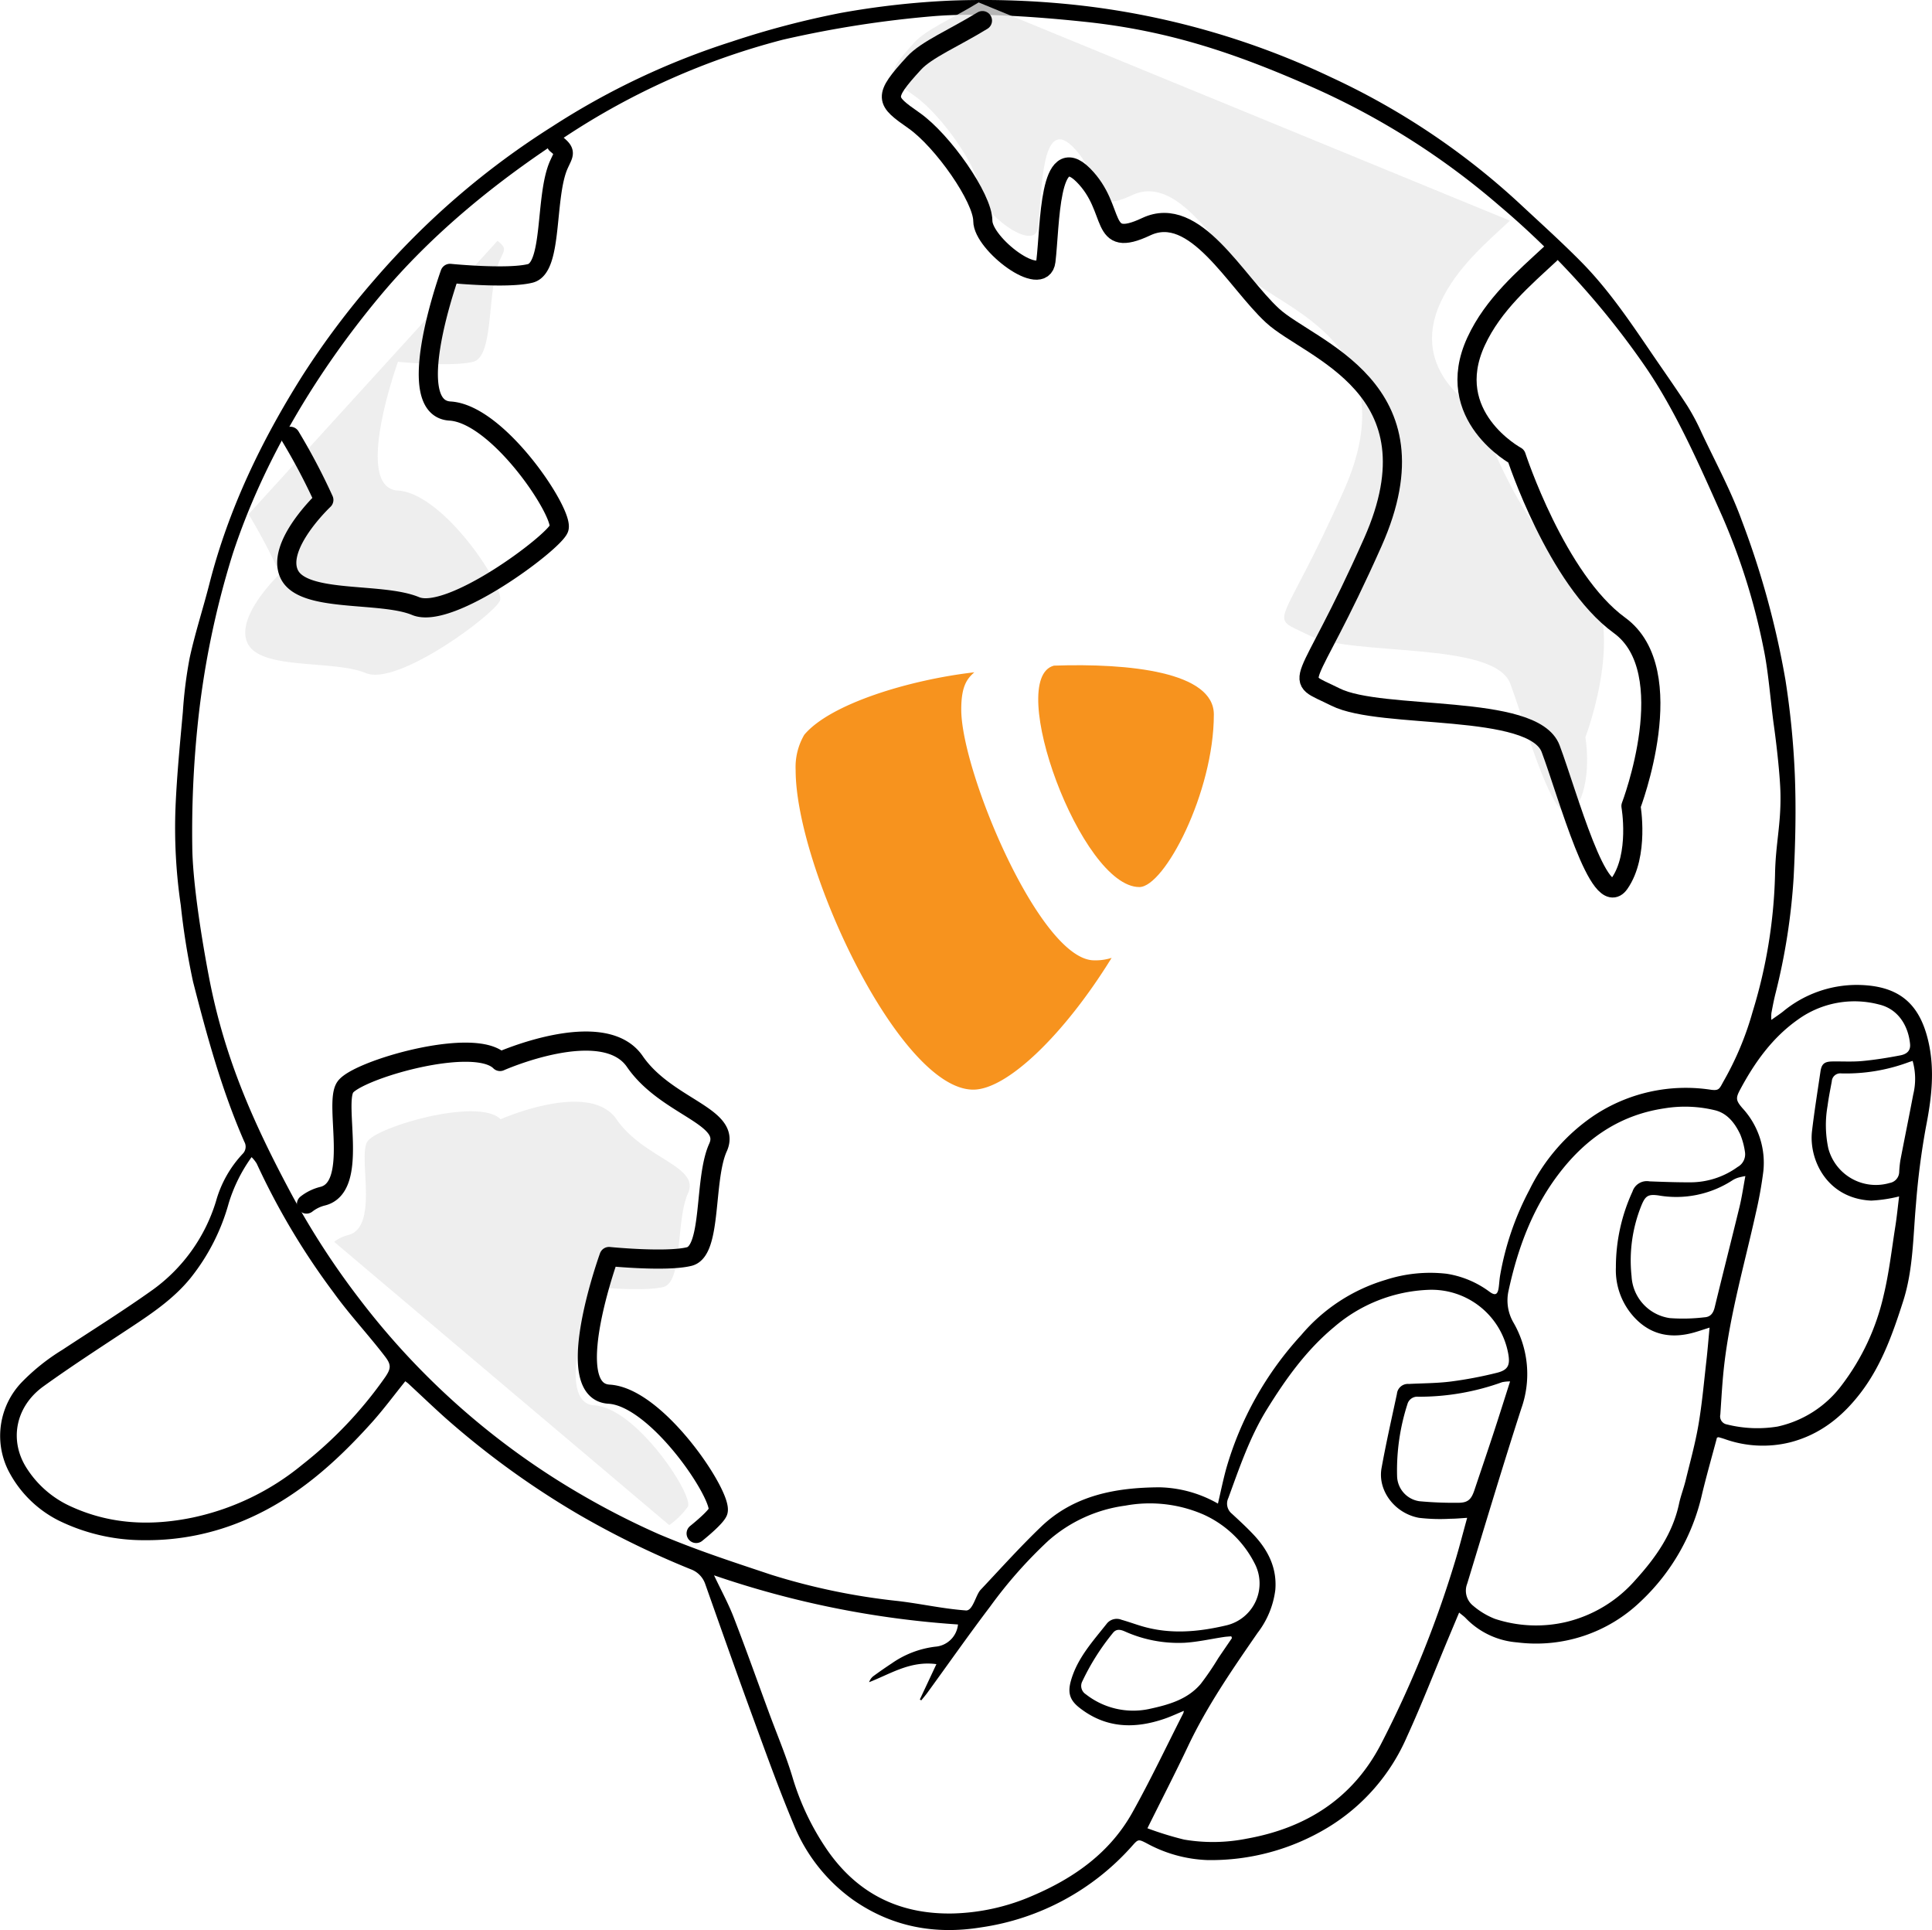 <?xml version="1.0" encoding="UTF-8"?>
<svg xmlns="http://www.w3.org/2000/svg" xmlns:xlink="http://www.w3.org/1999/xlink" id="inernationally-active" width="334.243" height="333.85" viewBox="0 0 334.243 333.85">
  <defs>
    <clipPath id="clip-path">
      <rect id="Rectangle_223" data-name="Rectangle 223" width="334.243" height="333.85" fill="none"></rect>
    </clipPath>
    <clipPath id="clip-path-3">
      <rect id="Rectangle_219" data-name="Rectangle 219" width="61.517" height="73.24" transform="translate(57.812 190.566)" fill="none"></rect>
    </clipPath>
    <clipPath id="clip-path-4">
      <rect id="Rectangle_220" data-name="Rectangle 220" width="44.76" height="75.054" transform="translate(42.431 41.653)" fill="none"></rect>
    </clipPath>
    <clipPath id="clip-path-5">
      <rect id="Rectangle_221" data-name="Rectangle 221" width="122.922" height="140.362" transform="translate(154.574 0.42)" fill="none"></rect>
    </clipPath>
  </defs>
  <g id="Group_283" data-name="Group 283" clip-path="url(#clip-path)">
    <g id="Group_282" data-name="Group 282">
      <g id="Group_281" data-name="Group 281" clip-path="url(#clip-path)">
        <path id="Path_401" data-name="Path 401" d="M70.121,238.918c-1.974,2.446-3.783,4.9-5.814,7.16-6.219,6.916-13.07,13.052-21.76,16.778a42.921,42.921,0,0,1-17.471,3.557,33.361,33.361,0,0,1-14.986-3.429A19.8,19.8,0,0,1,1.408,254.3a13.4,13.4,0,0,1,2.346-15.2,35.989,35.989,0,0,1,7.047-5.621c5.248-3.455,10.588-6.784,15.7-10.435a29.474,29.474,0,0,0,10.867-15.256,19.7,19.7,0,0,1,4.616-8.206,1.731,1.731,0,0,0,.285-2.085c-3.906-8.915-6.457-18.277-8.865-27.659a124.994,124.994,0,0,1-2.127-13.246,91.921,91.921,0,0,1-.909-17.037c.233-5.482.774-10.955,1.268-16.424a75.933,75.933,0,0,1,1.178-9.335c.935-4.3,2.31-8.493,3.4-12.759,3.307-12.99,9.061-24.9,16.178-36.167A142.19,142.19,0,0,1,64.76,48.4,137.258,137.258,0,0,1,95.539,21.884,129.31,129.31,0,0,1,126.545,7.215a151.361,151.361,0,0,1,18.938-4.982A142.286,142.286,0,0,1,164.6.1a149.836,149.836,0,0,1,22.179.827,137.228,137.228,0,0,1,43.537,12.454,125.7,125.7,0,0,1,32.513,21.763c3.592,3.349,7.248,6.638,10.7,10.127,4.741,4.792,8.493,10.378,12.274,15.927,2.045,3,4.146,5.967,6.121,9.014a38.234,38.234,0,0,1,2.434,4.578c2.386,5.082,5.1,10.051,7,15.313a149.327,149.327,0,0,1,7.535,27.537,144.983,144.983,0,0,1,1.619,16.384c.234,5.873.1,11.778-.2,17.653a109.292,109.292,0,0,1-3.178,20.309c-.264,1.076-.473,2.167-.676,3.257a7.854,7.854,0,0,0-.008,1.174c.75-.536,1.395-.958,2-1.43a20.032,20.032,0,0,1,12.946-4.62c6.9.094,10.638,3,12.2,9.7,1.166,4.993.576,9.893-.4,14.863a129.19,129.19,0,0,0-1.722,13.3c-.51,5.66-.473,11.4-2.229,16.871s-3.664,10.919-7.175,15.594c-3.19,4.246-7.133,7.456-12.4,8.8a19.609,19.609,0,0,1-11.3-.579c-.34-.115-.685-.215-1.031-.31-.055-.016-.125.025-.295.066-.857,3.224-1.789,6.483-2.584,9.777A36.444,36.444,0,0,1,283.851,277a26.077,26.077,0,0,1-21.373,7.092,13.81,13.81,0,0,1-8.93-4.223c-.291-.3-.644-.544-1.113-.934-.664,1.584-1.287,3.064-1.906,4.546-2.368,5.662-4.584,11.393-7.139,16.969a34.282,34.282,0,0,1-13.676,15.666,39.013,39.013,0,0,1-20.846,5.629,23.638,23.638,0,0,1-10.5-2.907c-1.423-.731-1.461-.709-2.488.443a43.154,43.154,0,0,1-26.15,14.106c-7.958,1.291-15.388-.067-22.072-4.711a29.769,29.769,0,0,1-10.422-13.27c-2.566-6.136-4.81-12.409-7.1-18.658-2.77-7.57-5.449-15.172-8.135-22.771a4.159,4.159,0,0,0-2.529-2.545,153.36,153.36,0,0,1-19.287-9.421,146.982,146.982,0,0,1-23.119-16.732c-2.17-1.943-4.272-3.958-6.409-5.937-.142-.133-.306-.24-.541-.424m140.591,21.17c.488-2.083.891-4.065,1.422-6.011a57.628,57.628,0,0,1,12.988-23.144,30.476,30.476,0,0,1,14.59-9.543,24.937,24.937,0,0,1,10.568-1.061,16.715,16.715,0,0,1,7.432,3.124c.951.691,1.385.5,1.561-.661.107-.71.132-1.433.252-2.141a49.673,49.673,0,0,1,5.086-14.851,33,33,0,0,1,11.144-12.828,28.721,28.721,0,0,1,20.231-4.474c1.459.2,1.488-.187,2.187-1.445a52.9,52.9,0,0,0,5.037-12.03,87.7,87.7,0,0,0,3.882-23.671c.076-5.3,1.039-8.689.941-13.99-.056-3.137-.7-8.751-1.138-11.85-.557-3.973-.948-9.388-1.779-13.315a111.4,111.4,0,0,0-7.11-22.782C294.16,80.786,289.9,71,284.477,63.18A141.677,141.677,0,0,0,259.49,35.664,130.021,130.021,0,0,0,227.2,15.15c-13.4-5.923-24.944-9.843-39.506-11.379-7.946-.838-18.516-1.646-26.469-.949a185.958,185.958,0,0,0-25.777,4.044A124.96,124.96,0,0,0,97.815,23.632c-11.828,7.678-23.043,16.76-32.1,27.616C54.856,64.271,45.576,79.634,40.275,95.77a150.549,150.549,0,0,0-6.12,30.008,179.943,179.943,0,0,0-.89,20.711c.045,5.265,1.264,13.994,2.877,22.464,2.66,13.948,7.622,25.175,14.345,37.712a135.544,135.544,0,0,0,11.729,18.057,130.481,130.481,0,0,0,38.558,33.923,135.022,135.022,0,0,0,13.245,6.745c6.67,2.811,12.512,4.7,19.385,6.995a112.837,112.837,0,0,0,21.992,4.556c4.093.489,7.587,1.312,11.7,1.626,1.218.094,1.7-2.659,2.542-3.556,3.455-3.669,6.828-7.426,10.463-10.913,5.713-5.479,12.965-6.793,20.523-6.83a21.266,21.266,0,0,1,10.088,2.82M123.535,272.5c1.213,2.563,2.461,4.839,3.389,7.236,2.121,5.476,4.084,11.012,6.115,16.522,1.354,3.672,2.891,7.29,4.028,11.029a44.8,44.8,0,0,0,6.132,12.842c5.3,7.567,12.59,11.055,21.75,10.852a36.824,36.824,0,0,0,13.79-3.111c7.166-3.068,13.3-7.439,17.161-14.341,3.138-5.612,5.89-11.44,8.808-17.172a1.915,1.915,0,0,0,.1-.423c-1.143.474-2.18.963-3.258,1.338-5.262,1.829-10.285,1.7-14.852-1.915-1.673-1.327-2-2.62-1.412-4.676,1.117-3.912,3.811-6.81,6.233-9.884a2.207,2.207,0,0,1,2.517-.613c1.162.328,2.3.745,3.459,1.091,4.889,1.456,9.737,1.031,14.633-.119a7.45,7.45,0,0,0,4.93-10.72,18.366,18.366,0,0,0-8.848-8.457,23.294,23.294,0,0,0-13.545-1.539,25.126,25.126,0,0,0-13.285,6.052A78.592,78.592,0,0,0,171.31,277.88c-3.715,4.9-7.249,9.941-10.868,14.917-.332.456-.705.883-1.059,1.324-.082-.051-.164-.1-.248-.152.943-2.013,1.887-4.024,2.867-6.115-4.515-.614-7.93,1.685-11.64,3.121a2.272,2.272,0,0,1,.675-1q1.582-1.164,3.223-2.243a16.614,16.614,0,0,1,7.523-2.894,4.275,4.275,0,0,0,3.954-3.844,163.406,163.406,0,0,1-42.2-8.5M198.5,316.242a57.047,57.047,0,0,0,6.348,1.959,29.826,29.826,0,0,0,10.849-.16c10.276-1.839,18.331-6.963,23.2-16.321a186.338,186.338,0,0,0,12.828-31.628c.746-2.446,1.373-4.929,2.1-7.543-1.108.063-1.987.158-2.864.155a31.282,31.282,0,0,1-5.476-.158c-4.213-.781-7.17-4.73-6.473-8.6.777-4.3,1.746-8.568,2.662-12.845a1.9,1.9,0,0,1,2.055-1.711c2.42-.128,4.859-.115,7.258-.419a69.573,69.573,0,0,0,7.976-1.51c1.947-.483,2.321-1.33,1.971-3.29A13.48,13.48,0,0,0,247.1,223.11a26.588,26.588,0,0,0-16.3,6.44c-4.808,3.989-8.377,8.99-11.625,14.242-2.959,4.787-4.75,10.084-6.668,15.329a2.24,2.24,0,0,0,.617,2.717c1.295,1.2,2.606,2.4,3.811,3.69,2.478,2.658,4.006,5.722,3.7,9.479a15.284,15.284,0,0,1-3.064,7.435c-4.369,6.325-8.739,12.64-12.045,19.623-2.221,4.689-4.6,9.3-7.016,14.177m97.25-86.6c-1.041.33-1.81.593-2.592.819-3.853,1.11-7.373.558-10.23-2.383a12.027,12.027,0,0,1-3.383-8.847,31.248,31.248,0,0,1,2.869-13.115,2.608,2.608,0,0,1,2.94-1.771c2.326.09,4.652.172,6.978.168a13.958,13.958,0,0,0,8.274-2.658,2.505,2.505,0,0,0,1.273-2.569,12.675,12.675,0,0,0-.8-3.012c-.886-1.911-2.187-3.643-4.283-4.2a21.93,21.93,0,0,0-8.881-.353c-7.264,1.077-12.972,4.777-17.535,10.419-5.018,6.2-7.732,13.415-9.4,21.1a7.618,7.618,0,0,0,.863,5.564,17.791,17.791,0,0,1,1.34,14.831c-3.252,10.055-6.276,20.183-9.36,30.292a3.33,3.33,0,0,0,1.038,3.837,13.234,13.234,0,0,0,3.755,2.256,22.766,22.766,0,0,0,12.307.546,23.005,23.005,0,0,0,11.99-7.255c3.483-3.837,6.446-7.989,7.557-13.2.293-1.37.81-2.688,1.143-4.05.779-3.2,1.666-6.379,2.218-9.617.623-3.638.944-7.326,1.364-11,.214-1.877.363-3.761.556-5.807M43.524,200.154a27.231,27.231,0,0,0-3.961,7.989,36.027,36.027,0,0,1-6.59,12.913c-2.85,3.515-6.518,6.017-10.242,8.481-5.1,3.374-10.246,6.69-15.207,10.261C2.6,243.346,1.53,249.289,4.7,254.089A17.662,17.662,0,0,0,12.09,260.5c6.871,3.2,13.994,3.508,21.3,1.987a44.234,44.234,0,0,0,18.9-9.13,70.93,70.93,0,0,0,14.336-15.127c1.051-1.535,1.07-2.173-.031-3.612-2.877-3.761-6.125-7.2-8.906-11.073a123.332,123.332,0,0,1-13.276-22.272,6.379,6.379,0,0,0-.89-1.121m285.032,6.8a24.806,24.806,0,0,1-4.836.723c-7.744-.376-10.809-7.191-10.232-12.043.406-3.437.955-6.856,1.46-10.281.194-1.321.678-1.72,2.038-1.744,1.736-.029,3.486.084,5.211-.078,2.2-.207,4.4-.56,6.579-.979,1.253-.242,1.77-.924,1.674-1.95-.275-2.967-1.914-6.037-5.377-6.85a16.729,16.729,0,0,0-14.023,2.611c-4.412,3.113-7.465,7.383-9.98,12.077-.811,1.514-.77,1.9.377,3.242a13.921,13.921,0,0,1,3.617,10.936,71.128,71.128,0,0,1-1.3,7.22c-1.932,8.73-4.432,17.342-5.467,26.253-.332,2.855-.478,5.73-.674,8.6a1.407,1.407,0,0,0,1.125,1.7,21.7,21.7,0,0,0,8.772.371,18.883,18.883,0,0,0,11.136-7.2,40.235,40.235,0,0,0,7.227-15.522c.936-3.893,1.387-7.9,2.012-11.868.275-1.738.443-3.493.658-5.219m-26.609-3.517a12.626,12.626,0,0,0-1.235.273,4.211,4.211,0,0,0-.978.449,17.841,17.841,0,0,1-12.778,2.627c-1.855-.263-2.316.078-3.031,1.853a25.394,25.394,0,0,0-1.654,12.122A7.721,7.721,0,0,0,288.886,228a31.235,31.235,0,0,0,5.949-.135c1.072-.048,1.561-.694,1.811-1.724,1.406-5.8,2.888-11.591,4.3-17.4.41-1.7.656-3.432,1.006-5.3m-40.7,35.509a7.172,7.172,0,0,0-1.363.129,42.207,42.207,0,0,1-14.521,2.52,1.765,1.765,0,0,0-1.879,1.287,37.315,37.315,0,0,0-1.787,12.456,4.5,4.5,0,0,0,3.857,4.332,64.143,64.143,0,0,0,6.568.269c1.743.027,2.379-.482,2.94-2.15,1.111-3.306,2.236-6.606,3.324-9.919.947-2.877,1.852-5.768,2.861-8.924m69.641-55.44c-.3.1-.486.148-.664.216a31.166,31.166,0,0,1-11.723,1.945,1.465,1.465,0,0,0-1.6,1.385c-.262,1.412-.549,2.822-.733,4.246a19.268,19.268,0,0,0,.127,7.31,8.506,8.506,0,0,0,10.635,6.009,1.975,1.975,0,0,0,1.631-1.831,18.443,18.443,0,0,1,.216-2.144c.725-3.78,1.5-7.552,2.215-11.334a11.323,11.323,0,0,0-.105-5.8M213.134,283.339c-.039-.1-.08-.2-.121-.3-.428.041-.861.058-1.285.122-2.258.338-4.5.857-6.774.995a22.642,22.642,0,0,1-10.4-1.981c-.766-.33-1.459-.433-2.023.294a40.535,40.535,0,0,0-5.278,8.344,1.708,1.708,0,0,0,.59,2.247,13.274,13.274,0,0,0,10.91,2.563c3.354-.724,6.664-1.619,8.99-4.363a49.283,49.283,0,0,0,3.026-4.445c.785-1.163,1.58-2.318,2.369-3.476" fill-rule="evenodd"></path>
        <g id="Group_274" data-name="Group 274" opacity="0.78">
          <g id="Group_273" data-name="Group 273">
            <g id="Group_272" data-name="Group 272" clip-path="url(#clip-path-3)">
              <path id="Path_402" data-name="Path 402" d="M115.782,263.806a13.615,13.615,0,0,0,3.248-3.224c.854-2.133-8.959-17.065-16.212-17.492-2.871-.17-3.468-3.408-3.144-7.265v0a62.654,62.654,0,0,1,3.144-13.209s8.533.854,11.946,0,2.133-11.519,4.266-16.211-7.679-5.974-12.372-12.8-20.052,0-20.052,0c-2.645-2.646-11.766-1.037-17.748,1.053-2.7.943-4.762,1.988-5.29,2.786-1.707,2.56,2.133,14.932-3.414,16.212a6.378,6.378,0,0,0-2.342,1.154" fill="#e9e9e9"></path>
            </g>
          </g>
        </g>
        <g id="Group_277" data-name="Group 277" opacity="0.78">
          <g id="Group_276" data-name="Group 276">
            <g id="Group_275" data-name="Group 275" clip-path="url(#clip-path-4)">
              <path id="Path_403" data-name="Path 403" d="M43.007,88.949a100.582,100.582,0,0,1,5.422,10.3s-7.891,7.427-5.57,12.069,14.854,2.785,20.424,5.106,22.281-10.212,23.209-12.533S76.744,85.322,68.853,84.857c-3.124-.184-3.774-3.708-3.421-7.9v-.005c.538-6.4,3.421-14.371,3.421-14.371s9.284.928,13,0,2.321-12.533,4.642-17.639c.82-1.805,1.186-1.977-.422-3.284" fill="#e9e9e9"></path>
            </g>
          </g>
        </g>
        <g id="Group_280" data-name="Group 280" opacity="0.78">
          <g id="Group_279" data-name="Group 279">
            <g id="Group_278" data-name="Group 278" clip-path="url(#clip-path-5)">
              <path id="Path_404" data-name="Path 404" d="M169.31.42c-4.616,2.832-9.053,4.676-11.079,6.886-5.106,5.57-4.642,6.034,0,9.283s11.141,12.533,11.141,16.247,9.659,11.108,10.211,6.5c.7-5.8.465-19.5,6.035-13.926s2.32,12.069,10.211,8.355,14.39,8.82,20.425,14.39,27.386,11.6,16.246,36.67-13.461,21.353-6.034,25.066,32.028.929,34.813,8.356,7.891,26.458,11.141,21.816,1.856-12.533,1.856-12.533,8.356-21.816-1.856-29.243S255.709,70.9,255.709,70.9s-12.069-6.5-6.5-18.567c2.772-6.008,7.846-10.291,12.013-14.165" fill="#e9e9e9"></path>
            </g>
          </g>
        </g>
        <path id="Path_405" data-name="Path 405" d="M120.437,265.249c2.081-1.681,3.516-3.1,3.777-3.749.993-2.48-10.419-19.846-18.853-20.343-3.339-.2-4.034-3.963-3.657-8.449v0c.576-6.846,3.657-15.361,3.657-15.361s9.923.992,13.892,0,2.481-13.4,4.961-18.853-8.93-6.947-14.388-14.885-23.319,0-23.319,0c-3.076-3.076-13.684-1.206-20.64,1.225-3.141,1.1-5.537,2.313-6.152,3.24-1.985,2.977,2.481,17.366-3.97,18.854a7.408,7.408,0,0,0-2.724,1.342" fill="none" stroke="#000" stroke-linecap="round" stroke-linejoin="round" stroke-width="3.314"></path>
        <path id="Path_406" data-name="Path 406" d="M50.224,75.47a107.31,107.31,0,0,1,5.8,11.007s-8.434,7.939-5.954,12.9,15.877,2.977,21.831,5.458S95.711,93.92,96.7,91.439,86.285,71.594,77.85,71.1c-3.339-.2-4.034-3.963-3.657-8.449v0c.576-6.847,3.657-15.362,3.657-15.362s9.923.993,13.892,0,2.481-13.4,4.962-18.853c.877-1.93,1.268-2.113-.451-3.511" fill="none" stroke="#000" stroke-linecap="round" stroke-linejoin="round" stroke-width="3.314"></path>
        <path id="Path_407" data-name="Path 407" d="M169.966,3.566c-4.934,3.027-9.677,5-11.842,7.36-5.458,5.954-4.962,6.45,0,9.923s11.908,13.4,11.908,17.365,10.325,11.873,10.915,6.947c.744-6.2.5-20.839,6.45-14.885s2.48,12.9,10.915,8.931,15.381,9.427,21.831,15.381,29.273,12.4,17.365,39.195-14.388,22.823-6.45,26.793,34.234.992,37.211,8.931,8.435,28.28,11.908,23.318,1.985-13.4,1.985-13.4,8.93-23.319-1.985-31.257S262.315,78.9,262.315,78.9s-12.9-6.946-6.945-19.846c2.963-6.422,8.386-11,12.84-15.14" fill="none" stroke="#000" stroke-linecap="round" stroke-linejoin="round" stroke-width="3.314"></path>
        <path id="Path_408" data-name="Path 408" d="M166.3,122.735c0-3.994.959-5.3,2.263-6.444-11.316,1.305-24.976,5.485-29.423,10.811a11.067,11.067,0,0,0-1.491,6.1c0,16.882,18.027,55.279,30.728,55.279,5.911,0,15.843-9.666,23.938-22.794a9.174,9.174,0,0,1-3.035.426c-9.32-.026-22.98-32.592-22.98-43.376" fill="#f7931e"></path>
        <path id="Path_409" data-name="Path 409" d="M182.333,115.138c-8.474,2.237,4.68,38.3,14.778,38.3,4.34,0,12.888-16.376,12.888-29.85,0-7.363-14.6-8.9-27.666-8.449" fill="#f7931e"></path>
      </g>
    </g>
  </g>
</svg>
